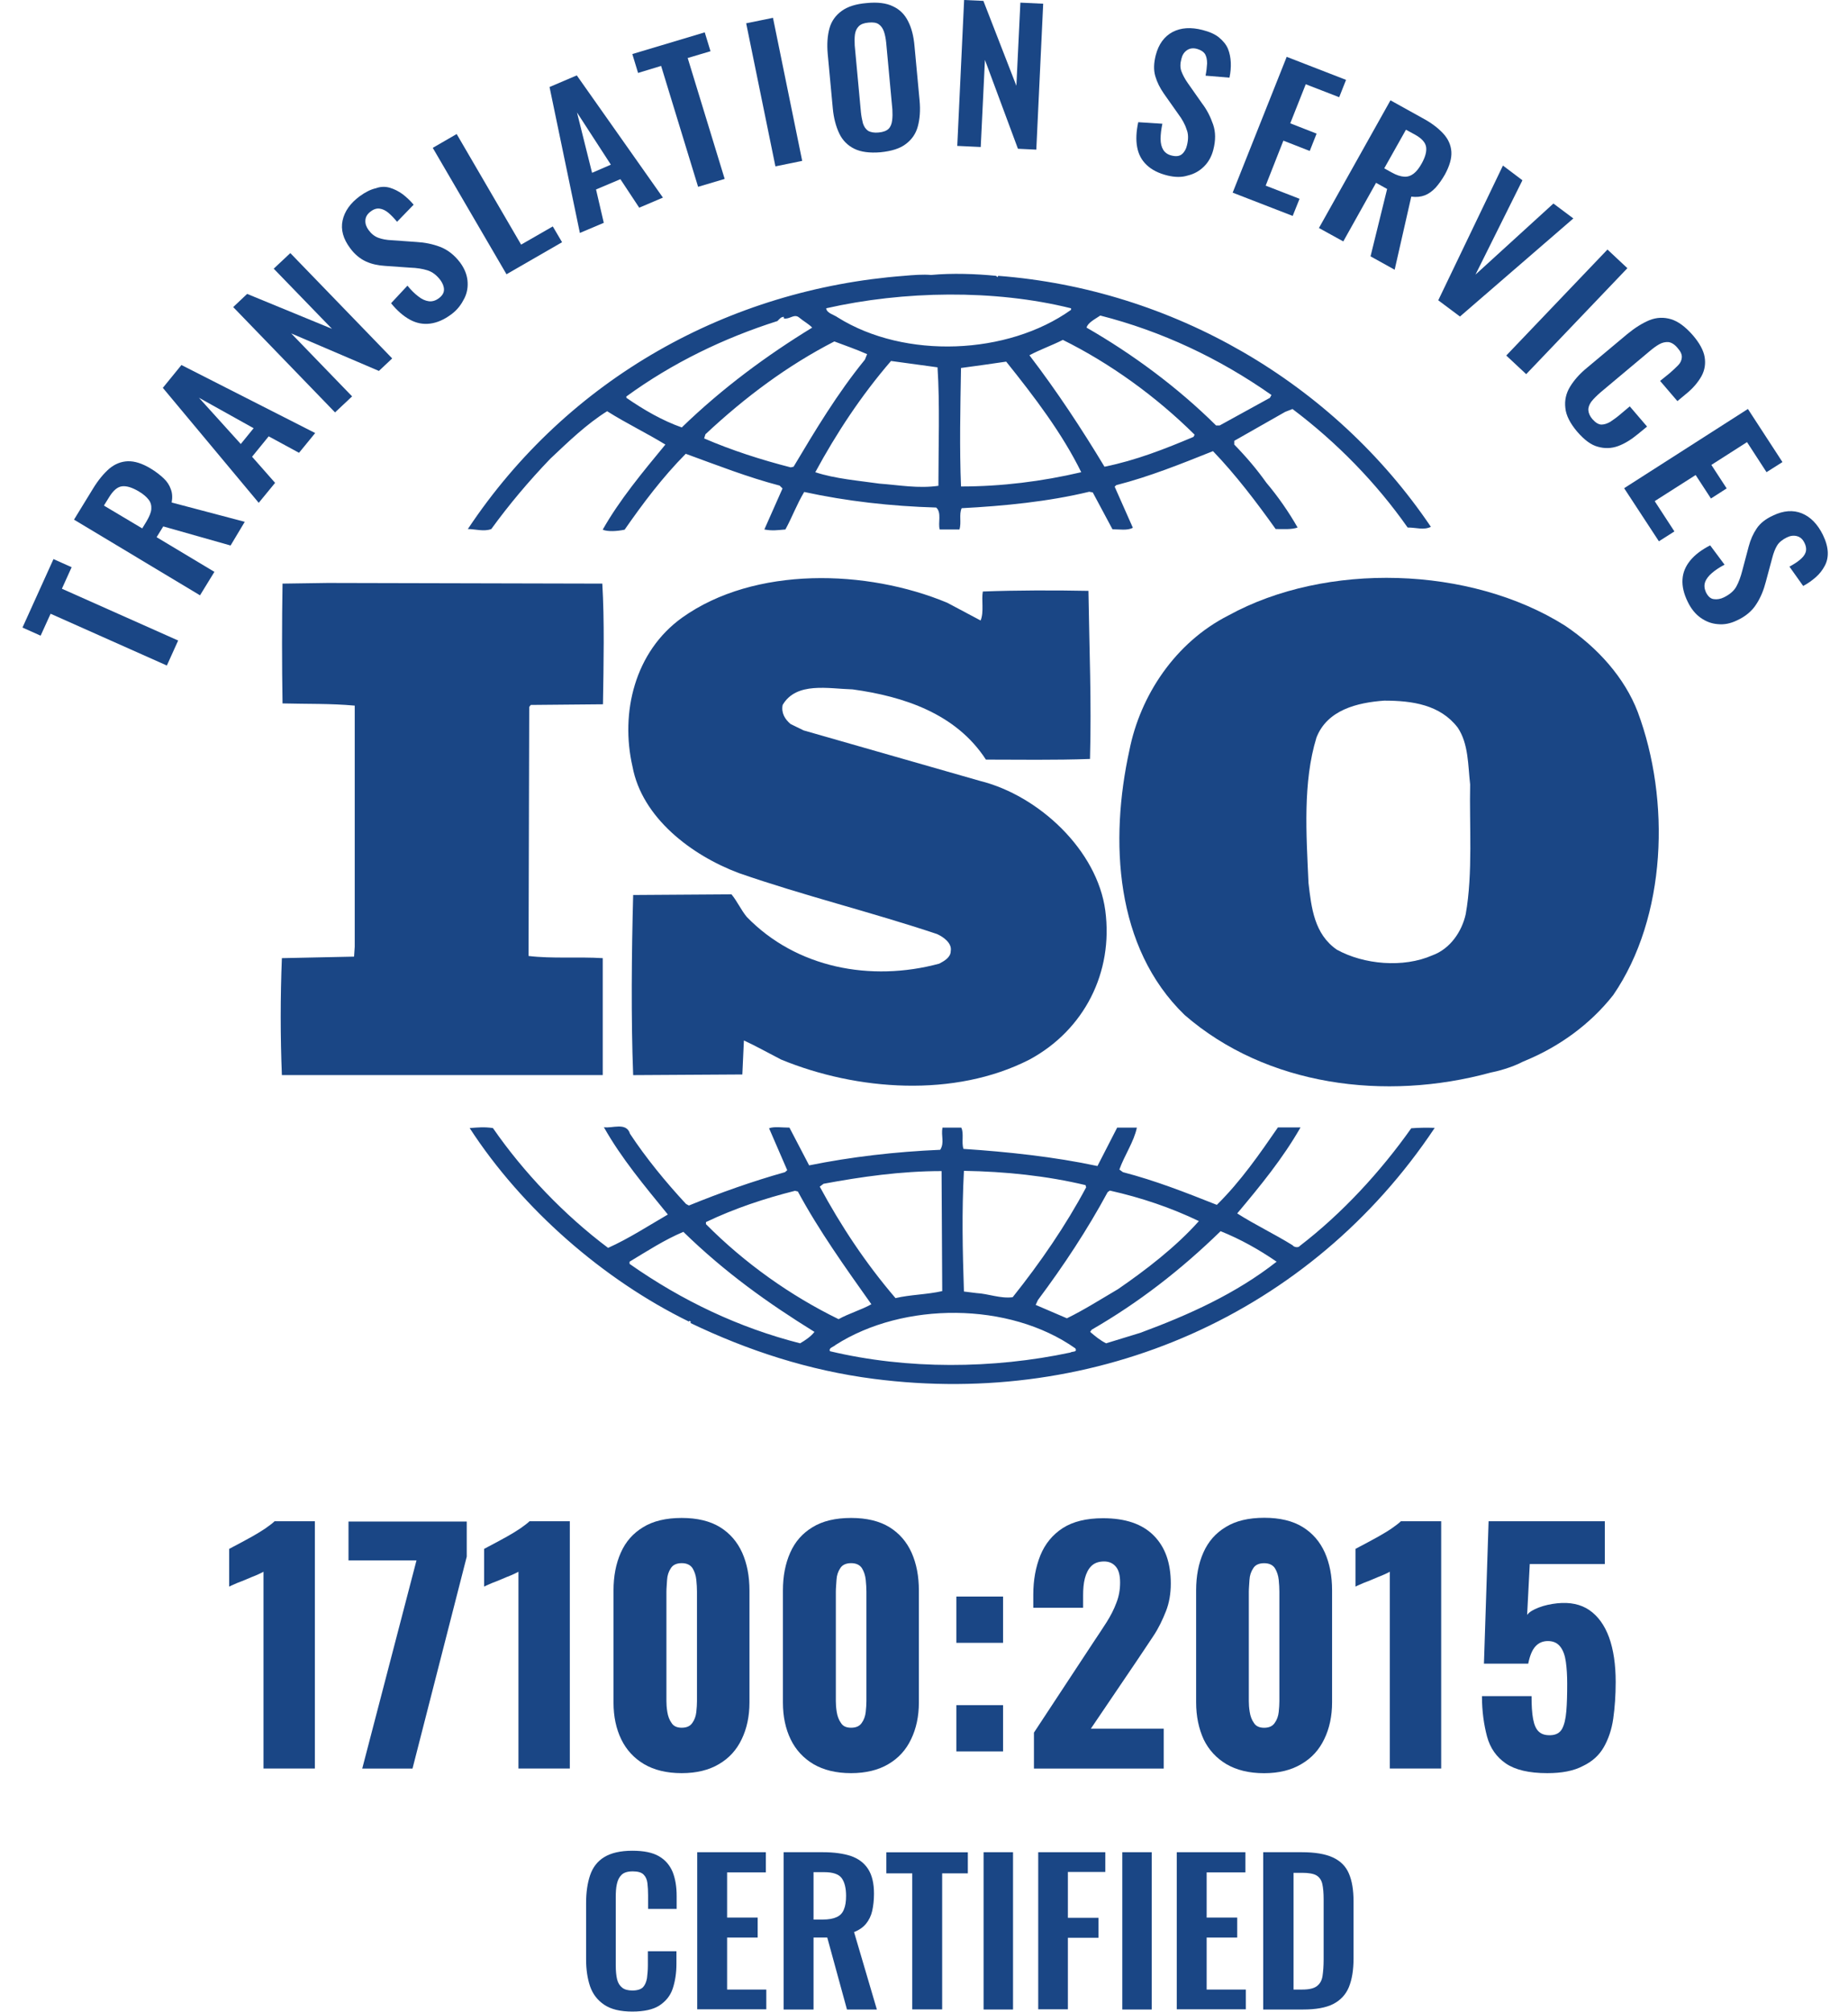 <svg width="79" height="86" viewBox="0 0 79 86" fill="none" xmlns="http://www.w3.org/2000/svg">
<g clip-path="url(#clip0_4564_36610)">
<path d="M7.133 28.452L2.163 26.238L1.737 27.176L0.961 26.829L2.286 23.902L3.062 24.249L2.646 25.169L7.616 27.383L7.133 28.452Z" fill="#1A4685"/>
<path d="M8.55 25.451L3.164 22.215L3.969 20.901C4.196 20.526 4.433 20.245 4.669 20.038C4.915 19.832 5.18 19.729 5.464 19.719C5.758 19.71 6.08 19.813 6.439 20.029C6.657 20.16 6.837 20.301 6.988 20.442C7.14 20.582 7.244 20.742 7.301 20.911C7.367 21.079 7.377 21.267 7.339 21.483L10.463 22.308L9.857 23.321L6.979 22.505L6.695 22.965L9.166 24.447L8.55 25.451ZM6.08 22.59L6.269 22.28C6.383 22.083 6.458 21.914 6.468 21.764C6.477 21.614 6.449 21.483 6.354 21.361C6.26 21.239 6.118 21.117 5.928 21.005C5.654 20.845 5.427 20.77 5.228 20.789C5.029 20.808 4.849 20.958 4.669 21.248L4.442 21.614L6.08 22.59Z" fill="#1A4685"/>
<path d="M11.06 21.496L6.961 16.581L7.756 15.605L13.474 18.513L12.783 19.358L11.486 18.654L10.776 19.526L11.76 20.643L11.06 21.496ZM10.293 18.982L10.842 18.307L8.504 17.003L10.293 18.982Z" fill="#1A4685"/>
<path d="M14.323 17.631L9.969 13.128L10.565 12.565L14.191 14.057L11.701 11.486L12.411 10.82L16.766 15.323L16.198 15.858L12.449 14.254L15.052 16.946L14.323 17.631Z" fill="#1A4685"/>
<path d="M19.302 13.431C18.99 13.666 18.687 13.797 18.384 13.835C18.081 13.872 17.797 13.816 17.523 13.666C17.248 13.516 16.974 13.281 16.718 12.963L17.418 12.212C17.57 12.4 17.721 12.55 17.882 12.672C18.034 12.794 18.185 12.859 18.327 12.878C18.469 12.897 18.611 12.859 18.753 12.756C18.905 12.644 18.98 12.522 18.98 12.381C18.98 12.25 18.924 12.109 18.829 11.978C18.668 11.762 18.479 11.621 18.27 11.556C18.062 11.49 17.816 11.452 17.541 11.443L16.472 11.368C16.169 11.349 15.894 11.293 15.648 11.18C15.402 11.068 15.165 10.88 14.967 10.608C14.673 10.214 14.56 9.82 14.645 9.426C14.73 9.032 14.976 8.685 15.383 8.385C15.629 8.207 15.857 8.094 16.074 8.047C16.273 7.972 16.481 7.972 16.671 8.028C16.86 8.085 17.04 8.178 17.21 8.3C17.381 8.432 17.541 8.582 17.683 8.751L16.974 9.482C16.85 9.332 16.727 9.201 16.604 9.098C16.481 8.995 16.358 8.938 16.235 8.92C16.112 8.901 15.979 8.938 15.847 9.041C15.705 9.145 15.629 9.267 15.62 9.417C15.61 9.567 15.658 9.698 15.752 9.829C15.875 9.998 16.017 10.111 16.178 10.167C16.33 10.223 16.519 10.261 16.746 10.27L17.806 10.345C18.147 10.364 18.488 10.43 18.81 10.552C19.132 10.674 19.425 10.899 19.671 11.227C19.851 11.471 19.955 11.724 19.984 11.987C20.012 12.25 19.974 12.512 19.851 12.756C19.728 13 19.567 13.235 19.302 13.431Z" fill="#1A4685"/>
<path d="M21.652 11.725L18.5 6.321L19.522 5.73L22.277 10.458L23.631 9.68L24.028 10.355L21.652 11.725Z" fill="#1A4685"/>
<path d="M24.789 9.958L23.492 3.72L24.657 3.223L28.339 8.448L27.326 8.879L26.521 7.66L25.48 8.1L25.811 9.526L24.789 9.958ZM25.31 7.388L26.114 7.04L24.666 4.808L25.31 7.388Z" fill="#1A4685"/>
<path d="M29.843 7.987L28.262 2.818L27.277 3.118L27.031 2.311L30.127 1.383L30.373 2.19L29.398 2.48L30.979 7.649L29.843 7.987Z" fill="#1A4685"/>
<path d="M33.148 7.112L31.898 0.996L33.044 0.762L34.293 6.878L33.148 7.112Z" fill="#1A4685"/>
<path d="M37.637 6.51C37.182 6.547 36.804 6.5 36.52 6.359C36.236 6.219 36.018 6.003 35.876 5.703C35.734 5.403 35.639 5.046 35.601 4.633L35.384 2.307C35.346 1.885 35.374 1.519 35.459 1.21C35.545 0.9 35.724 0.656 35.98 0.469C36.236 0.281 36.595 0.168 37.05 0.131C37.514 0.084 37.892 0.131 38.176 0.272C38.46 0.403 38.678 0.619 38.82 0.909C38.971 1.2 39.057 1.547 39.094 1.969L39.312 4.305C39.35 4.718 39.322 5.084 39.236 5.403C39.151 5.722 38.971 5.975 38.716 6.162C38.47 6.35 38.11 6.463 37.637 6.51ZM37.561 5.665C37.76 5.647 37.902 5.59 37.987 5.506C38.072 5.421 38.119 5.3 38.138 5.149C38.157 4.999 38.157 4.849 38.148 4.68L37.883 1.819C37.864 1.641 37.835 1.491 37.788 1.35C37.741 1.219 37.675 1.116 37.57 1.041C37.466 0.966 37.324 0.947 37.126 0.966C36.936 0.984 36.804 1.031 36.709 1.125C36.624 1.21 36.567 1.332 36.548 1.472C36.529 1.613 36.529 1.772 36.538 1.941L36.804 4.802C36.822 4.971 36.851 5.121 36.889 5.271C36.936 5.412 37.002 5.515 37.106 5.59C37.22 5.656 37.372 5.684 37.561 5.665Z" fill="#1A4685"/>
<path d="M40.922 6.238L41.215 0L42.039 0.038L43.449 3.668L43.62 0.113L44.595 0.159L44.301 6.397L43.516 6.36L42.105 2.561L41.925 6.285L40.922 6.238Z" fill="#1A4685"/>
<path d="M49.907 7.503C49.529 7.41 49.235 7.26 49.018 7.053C48.8 6.847 48.667 6.594 48.611 6.284C48.554 5.974 48.573 5.627 48.658 5.224L49.69 5.29C49.642 5.524 49.614 5.74 49.614 5.937C49.614 6.125 49.652 6.284 49.728 6.406C49.803 6.528 49.926 6.612 50.087 6.65C50.277 6.697 50.419 6.678 50.523 6.594C50.627 6.509 50.703 6.378 50.74 6.218C50.807 5.956 50.807 5.721 50.722 5.524C50.655 5.308 50.532 5.093 50.371 4.877L49.756 4.005C49.586 3.761 49.463 3.517 49.387 3.254C49.311 2.991 49.321 2.701 49.406 2.363C49.529 1.885 49.775 1.556 50.125 1.369C50.485 1.181 50.911 1.153 51.413 1.284C51.706 1.359 51.943 1.462 52.113 1.603C52.283 1.744 52.416 1.903 52.492 2.082C52.568 2.269 52.605 2.466 52.615 2.673C52.624 2.879 52.605 3.104 52.558 3.32L51.536 3.235C51.574 3.048 51.593 2.87 51.602 2.71C51.602 2.551 51.574 2.419 51.517 2.316C51.45 2.213 51.337 2.138 51.176 2.091C51.006 2.044 50.864 2.063 50.74 2.147C50.617 2.232 50.542 2.354 50.504 2.513C50.447 2.719 50.447 2.898 50.504 3.048C50.561 3.198 50.646 3.367 50.778 3.554L51.384 4.417C51.593 4.689 51.744 4.99 51.858 5.318C51.971 5.646 51.971 6.003 51.867 6.406C51.791 6.697 51.659 6.931 51.469 7.119C51.28 7.306 51.053 7.438 50.778 7.503C50.513 7.588 50.22 7.579 49.907 7.503Z" fill="#1A4685"/>
<path d="M52.695 8.236L55.005 2.43L57.542 3.415L57.249 4.156L55.819 3.602L55.157 5.272L56.283 5.713L55.99 6.454L54.863 6.013L54.106 7.936L55.554 8.499L55.261 9.231L52.695 8.236Z" fill="#1A4685"/>
<path d="M56.383 9.748L59.441 4.289L60.794 5.04C61.182 5.246 61.476 5.471 61.694 5.706C61.911 5.94 62.025 6.203 62.044 6.484C62.063 6.766 61.968 7.094 61.769 7.46C61.646 7.675 61.514 7.863 61.372 8.022C61.23 8.173 61.078 8.285 60.908 8.351C60.737 8.416 60.548 8.435 60.33 8.407L59.62 11.531L58.589 10.959L59.298 8.079L58.825 7.816L57.424 10.321L56.383 9.748ZM59.175 7.197L59.497 7.375C59.696 7.488 59.876 7.544 60.027 7.553C60.179 7.563 60.311 7.516 60.434 7.422C60.557 7.328 60.671 7.178 60.775 6.991C60.927 6.719 60.993 6.484 60.965 6.287C60.936 6.09 60.775 5.912 60.482 5.752L60.103 5.546L59.175 7.197Z" fill="#1A4685"/>
<path d="M61.484 12.838L64.249 7.078L65.082 7.707L63.075 11.74L66.407 8.701L67.259 9.339L62.412 13.532L61.484 12.838Z" fill="#1A4685"/>
<path d="M64.391 15.199L68.717 10.668L69.569 11.465L65.243 15.996L64.391 15.199Z" fill="#1A4685"/>
<path d="M67.428 18.461C67.125 18.105 66.945 17.758 66.917 17.439C66.879 17.12 66.945 16.82 67.115 16.538C67.286 16.257 67.522 15.985 67.844 15.722L69.558 14.287C69.889 14.015 70.201 13.818 70.514 13.687C70.826 13.565 71.129 13.555 71.442 13.649C71.744 13.743 72.047 13.968 72.36 14.324C72.653 14.662 72.824 14.981 72.871 15.262C72.918 15.544 72.88 15.816 72.738 16.079C72.596 16.332 72.388 16.585 72.114 16.81L71.707 17.148L70.968 16.285L71.385 15.947C71.517 15.835 71.631 15.722 71.735 15.619C71.839 15.516 71.886 15.403 71.896 15.281C71.905 15.159 71.849 15.028 71.716 14.878C71.584 14.718 71.451 14.643 71.328 14.625C71.195 14.615 71.063 14.643 70.93 14.718C70.798 14.793 70.656 14.897 70.514 15.019L68.422 16.773C68.251 16.923 68.119 17.054 68.024 17.176C67.939 17.298 67.892 17.42 67.901 17.542C67.91 17.664 67.967 17.795 68.072 17.917C68.204 18.067 68.327 18.142 68.45 18.152C68.573 18.152 68.696 18.114 68.829 18.039C68.952 17.955 69.094 17.861 69.236 17.739L69.671 17.373L70.41 18.236L70.022 18.555C69.738 18.79 69.454 18.968 69.17 19.071C68.886 19.174 68.602 19.183 68.308 19.099C68.015 19.024 67.731 18.808 67.428 18.461Z" fill="#1A4685"/>
<path d="M69.43 20.871L74.721 17.484L76.198 19.754L75.517 20.186L74.683 18.901L73.159 19.876L73.813 20.88L73.141 21.312L72.487 20.308L70.736 21.424L71.579 22.719L70.916 23.141L69.43 20.871Z" fill="#1A4685"/>
<path d="M72.152 25.735C71.981 25.388 71.906 25.069 71.925 24.769C71.944 24.469 72.057 24.206 72.256 23.962C72.455 23.719 72.739 23.503 73.108 23.315L73.723 24.141C73.506 24.253 73.326 24.375 73.184 24.497C73.042 24.619 72.938 24.75 72.89 24.891C72.843 25.032 72.862 25.172 72.928 25.323C73.013 25.491 73.118 25.595 73.26 25.613C73.401 25.632 73.543 25.613 73.695 25.538C73.941 25.416 74.121 25.266 74.225 25.079C74.329 24.891 74.414 24.657 74.481 24.394L74.755 23.362C74.831 23.071 74.945 22.818 75.096 22.593C75.247 22.368 75.484 22.18 75.796 22.04C76.241 21.824 76.658 21.796 77.027 21.946C77.396 22.096 77.699 22.405 77.926 22.865C78.059 23.137 78.125 23.381 78.135 23.606C78.144 23.822 78.097 24.028 78.002 24.197C77.907 24.375 77.784 24.535 77.624 24.675C77.463 24.816 77.283 24.947 77.084 25.051L76.497 24.225C76.667 24.131 76.819 24.038 76.942 23.934C77.065 23.831 77.15 23.728 77.188 23.615C77.226 23.503 77.216 23.362 77.141 23.212C77.065 23.053 76.961 22.959 76.819 22.921C76.677 22.884 76.535 22.902 76.383 22.977C76.194 23.071 76.052 23.184 75.967 23.325C75.882 23.465 75.815 23.643 75.759 23.859L75.484 24.882C75.399 25.21 75.276 25.529 75.087 25.82C74.907 26.111 74.623 26.355 74.253 26.523C73.979 26.655 73.714 26.711 73.439 26.683C73.165 26.664 72.928 26.57 72.701 26.411C72.474 26.251 72.294 26.026 72.152 25.735Z" fill="#1A4685"/>
<path d="M70.013 30.441C69.455 28.977 68.3 27.683 66.899 26.745C62.847 24.193 56.685 24.015 52.51 26.313C50.238 27.467 48.742 29.737 48.279 32.082C47.436 35.928 47.654 40.506 50.645 43.395C54.138 46.425 59.212 47.091 63.728 45.853C63.945 45.815 64.618 45.646 65.091 45.393L65.223 45.337C66.624 44.755 67.959 43.817 68.963 42.541C71.254 39.202 71.414 34.202 70.013 30.441ZM62.658 39.08C62.497 39.812 62.005 40.562 61.229 40.843C59.989 41.388 58.303 41.237 57.149 40.6C56.183 39.934 56.06 38.808 55.937 37.748C55.842 35.656 55.691 33.442 56.278 31.529C56.742 30.347 58.02 30.037 59.174 29.953C60.386 29.953 61.569 30.131 62.317 31.107C62.781 31.801 62.753 32.711 62.847 33.536C62.809 35.262 62.97 37.326 62.658 39.08Z" fill="#1A4685"/>
<path d="M25.767 40.962C24.735 40.897 23.589 40.991 22.595 40.869L22.624 30.222L22.69 30.137L25.776 30.109C25.804 28.383 25.842 26.526 25.748 24.95L14.009 24.922L12.078 24.95C12.05 26.554 12.05 28.43 12.078 30.072C13.138 30.1 14.132 30.072 15.164 30.166V40.475L15.136 40.897L12.05 40.962C11.983 42.66 11.983 44.292 12.05 45.962H25.767V40.962Z" fill="#1A4685"/>
<path d="M60.329 48.235C59.023 50.083 57.376 51.875 55.568 53.263C55.501 53.357 55.312 53.319 55.255 53.235C54.469 52.747 53.636 52.353 52.889 51.875C53.883 50.693 54.848 49.511 55.596 48.198H54.63C53.854 49.323 53.04 50.505 52.018 51.509C50.645 50.965 49.405 50.477 48.004 50.111L47.852 49.999C48.07 49.389 48.477 48.807 48.6 48.207H47.758L46.915 49.849C45.079 49.455 43.053 49.239 41.188 49.117C41.093 48.845 41.217 48.451 41.093 48.207H40.289C40.223 48.573 40.383 48.845 40.194 49.155C38.263 49.239 36.398 49.455 34.59 49.821L33.748 48.207C33.435 48.207 33.094 48.151 32.877 48.235L33.653 50.027L33.558 50.111C32.157 50.505 30.785 50.993 29.45 51.537L29.327 51.471C28.456 50.533 27.613 49.502 26.932 48.47C26.78 47.954 26.155 48.254 25.815 48.188C26.563 49.52 27.557 50.702 28.55 51.922C27.708 52.41 26.875 52.954 25.995 53.348C24.13 51.95 22.388 50.13 21.072 48.226C20.693 48.17 20.447 48.198 20.078 48.226C22.322 51.687 25.805 54.717 29.45 56.499C29.45 56.499 29.45 56.471 29.478 56.471C29.507 56.471 29.563 56.528 29.507 56.556C31.968 57.738 34.581 58.591 37.354 58.948C46.915 60.186 56.041 56.162 61.333 48.217C61.049 48.207 60.642 48.207 60.329 48.235ZM47.351 50.965L47.445 50.899C48.79 51.2 50.058 51.631 51.251 52.203C50.257 53.319 48.979 54.295 47.796 55.111C47.076 55.533 46.357 55.993 45.609 56.359L44.274 55.786L44.369 55.58C45.476 54.098 46.48 52.578 47.351 50.965ZM41.207 50.055C42.987 50.083 44.757 50.271 46.404 50.665L46.432 50.759C45.562 52.391 44.473 53.976 43.29 55.458C42.76 55.524 42.258 55.308 41.737 55.28L41.207 55.214C41.15 53.423 41.112 51.847 41.207 50.055ZM35.205 50.608C36.824 50.308 38.509 50.065 40.251 50.065L40.279 55.196C39.626 55.346 38.907 55.346 38.282 55.496C37.004 54.004 35.944 52.4 35.044 50.73L35.205 50.608ZM30.188 52.241C31.409 51.659 32.678 51.237 33.984 50.909L34.107 50.937C35.007 52.607 36.133 54.182 37.25 55.758C36.815 56.002 36.285 56.152 35.849 56.396C33.795 55.393 31.835 54.004 30.179 52.334V52.241H30.188ZM34.202 57.428C31.589 56.762 29.156 55.608 26.913 54.032V53.939C27.661 53.488 28.409 53.001 29.213 52.663C30.993 54.398 32.82 55.702 34.817 56.94C34.675 57.128 34.42 57.306 34.202 57.428ZM45.76 57.822C42.457 58.526 38.784 58.554 35.48 57.766C35.414 57.616 35.631 57.588 35.726 57.494C38.623 55.646 43.138 55.646 45.969 57.644C46.073 57.822 45.817 57.766 45.76 57.822ZM48.752 56.978L47.285 57.428C47.038 57.306 46.821 57.128 46.603 56.94L46.669 56.846C48.667 55.693 50.465 54.304 52.179 52.635C53.021 52.972 53.826 53.423 54.574 53.939C52.832 55.308 50.806 56.218 48.752 56.978Z" fill="#1A4685"/>
<path d="M21.003 22.617C21.751 21.585 22.594 20.582 23.521 19.615C24.326 18.856 25.074 18.133 25.954 17.58C26.768 18.096 27.668 18.527 28.444 19.006C27.478 20.178 26.485 21.37 25.765 22.645C25.983 22.739 26.39 22.711 26.702 22.645C27.478 21.529 28.321 20.403 29.315 19.4C30.65 19.887 31.965 20.403 33.329 20.76L33.452 20.882L32.675 22.636C33.016 22.702 33.234 22.664 33.575 22.636C33.859 22.12 34.067 21.548 34.379 21.032C36.188 21.426 38.09 21.642 40.021 21.698C40.267 21.914 40.088 22.364 40.173 22.636H41.015C41.11 22.336 40.987 21.998 41.11 21.726C42.918 21.632 44.821 21.445 46.563 21.023L46.714 21.051L47.557 22.627C47.841 22.627 48.21 22.692 48.428 22.561L47.651 20.807L47.718 20.741C49.147 20.375 50.491 19.831 51.854 19.287C52.82 20.291 53.719 21.473 54.533 22.617C54.874 22.617 55.215 22.645 55.471 22.552C55.092 21.886 54.628 21.22 54.136 20.638C53.729 20.066 53.293 19.55 52.763 19.006V18.846L54.94 17.608L55.253 17.486C57.146 18.912 58.831 20.638 60.175 22.552C60.554 22.552 60.857 22.674 61.169 22.523C56.995 16.342 50.113 12.364 42.672 11.792L42.644 11.848L42.577 11.792C41.735 11.708 40.703 11.67 39.804 11.755C39.463 11.726 39.056 11.755 38.649 11.792C31.18 12.364 24.298 16.154 20 22.617C20.312 22.617 20.691 22.739 21.003 22.617ZM33.925 19.953L33.802 19.981C32.524 19.653 31.274 19.25 30.101 18.743L30.157 18.565C31.871 16.961 33.679 15.619 35.667 14.597C36.14 14.775 36.604 14.935 37.068 15.141L36.973 15.376C35.79 16.829 34.853 18.396 33.925 19.953ZM40.116 20.769C39.245 20.891 38.469 20.741 37.589 20.675C36.746 20.553 35.695 20.469 34.853 20.188C35.752 18.527 36.812 16.914 38.09 15.432L40.078 15.704C40.182 17.28 40.116 19.099 40.116 20.769ZM41.082 20.797C41.015 19.184 41.053 17.402 41.082 15.732C41.706 15.648 42.388 15.554 43.013 15.46C44.224 16.97 45.408 18.527 46.222 20.188C44.537 20.582 42.823 20.797 41.082 20.797ZM51.021 18.677C49.8 19.193 48.56 19.681 47.216 19.953C46.25 18.349 45.19 16.736 44.007 15.188C44.442 14.953 44.972 14.766 45.436 14.531C47.462 15.535 49.422 16.951 51.069 18.584L51.021 18.677ZM47.036 13.49C49.649 14.156 52.11 15.31 54.353 16.886L54.287 17.008L52.138 18.19H51.987C50.34 16.557 48.409 15.132 46.449 14.006C46.506 13.79 46.818 13.64 47.036 13.49ZM45.786 13.18V13.246C43.079 15.178 38.687 15.366 35.818 13.574C35.657 13.453 35.345 13.396 35.317 13.18C38.62 12.43 42.511 12.364 45.786 13.18ZM26.787 16.942C28.747 15.516 30.934 14.456 33.234 13.725C33.329 13.631 33.386 13.546 33.508 13.546V13.612C33.755 13.668 33.944 13.396 34.162 13.574C34.351 13.734 34.569 13.847 34.72 14.006C32.789 15.188 30.886 16.586 29.145 18.274C28.302 17.974 27.526 17.524 26.778 17.008V16.942H26.787Z" fill="#1A4685"/>
<path d="M40.15 41.198C37.225 41.986 34.044 41.385 31.924 39.2C31.677 38.9 31.517 38.534 31.27 38.234L27.067 38.262C27.001 40.719 26.973 43.533 27.067 45.963L31.734 45.935L31.801 44.481C32.331 44.725 32.861 45.025 33.391 45.297C36.628 46.629 40.803 46.939 44.012 45.297C46.35 44.031 47.6 41.573 47.25 38.928C46.909 36.358 44.419 34.012 41.892 33.384L34.356 31.226L33.798 30.954C33.552 30.748 33.391 30.476 33.457 30.138C34.044 29.134 35.417 29.444 36.449 29.472C38.626 29.772 40.869 30.504 42.147 32.474C43.52 32.474 45.101 32.502 46.596 32.446C46.663 29.96 46.568 27.784 46.53 25.26C45.129 25.232 43.416 25.232 42.015 25.288C41.949 25.645 42.072 26.161 41.92 26.527L40.491 25.767C37.064 24.341 32.264 24.191 29.16 26.405C27.134 27.859 26.509 30.466 27.039 32.774C27.446 34.96 29.557 36.564 31.583 37.324C34.356 38.29 37.253 38.993 40.055 39.931C40.33 40.053 40.709 40.325 40.642 40.663C40.642 40.926 40.368 41.085 40.15 41.198Z" fill="#1A4685"/>
<path d="M11.264 75.607V67.193C11.169 67.249 11.056 67.296 10.933 67.352C10.81 67.399 10.677 67.455 10.545 67.512C10.412 67.568 10.28 67.624 10.147 67.671C10.024 67.727 9.901 67.774 9.797 67.831V66.217C9.892 66.161 10.034 66.095 10.204 66.001C10.384 65.907 10.564 65.804 10.772 65.692C10.971 65.579 11.16 65.467 11.34 65.345C11.51 65.223 11.643 65.129 11.738 65.035H13.46V75.607H11.264Z" fill="#1A4685"/>
<path d="M15.485 75.609L17.805 66.707H14.898V65.047H19.953V66.548L17.634 75.609H15.485Z" fill="#1A4685"/>
<path d="M22.163 75.607V67.193C22.068 67.249 21.954 67.296 21.831 67.352C21.708 67.399 21.576 67.455 21.443 67.512C21.311 67.568 21.178 67.624 21.046 67.671C20.922 67.727 20.799 67.774 20.695 67.831V66.217C20.79 66.161 20.932 66.095 21.102 66.001C21.282 65.907 21.462 65.804 21.67 65.692C21.869 65.579 22.058 65.467 22.238 65.345C22.409 65.223 22.541 65.129 22.636 65.035H24.359V75.607H22.163Z" fill="#1A4685"/>
<path d="M29.142 75.804C28.498 75.804 27.968 75.673 27.533 75.419C27.107 75.166 26.776 74.81 26.558 74.359C26.34 73.909 26.227 73.384 26.227 72.784V67.999C26.227 67.38 26.331 66.846 26.539 66.377C26.747 65.908 27.06 65.551 27.495 65.288C27.921 65.026 28.47 64.894 29.142 64.894C29.805 64.894 30.354 65.026 30.78 65.288C31.206 65.551 31.518 65.917 31.727 66.377C31.935 66.846 32.039 67.38 32.039 67.999V72.784C32.039 73.374 31.925 73.9 31.708 74.35C31.49 74.81 31.168 75.166 30.733 75.419C30.307 75.673 29.776 75.804 29.142 75.804ZM29.142 73.862C29.351 73.862 29.502 73.797 29.597 73.656C29.691 73.525 29.748 73.365 29.767 73.187C29.786 73.009 29.795 72.859 29.795 72.727V68.046C29.795 67.896 29.786 67.727 29.767 67.54C29.748 67.352 29.691 67.183 29.606 67.043C29.511 66.902 29.36 66.827 29.142 66.827C28.924 66.827 28.764 66.902 28.678 67.043C28.584 67.183 28.527 67.352 28.517 67.54C28.508 67.727 28.489 67.896 28.489 68.046V72.727C28.489 72.859 28.498 73.009 28.527 73.187C28.555 73.365 28.612 73.525 28.707 73.656C28.792 73.797 28.943 73.862 29.142 73.862Z" fill="#1A4685"/>
<path d="M36.384 75.804C35.741 75.804 35.211 75.673 34.775 75.419C34.349 75.166 34.018 74.81 33.8 74.359C33.582 73.909 33.469 73.384 33.469 72.784V67.999C33.469 67.38 33.573 66.846 33.781 66.377C33.989 65.908 34.302 65.551 34.737 65.288C35.163 65.026 35.712 64.894 36.384 64.894C37.047 64.894 37.596 65.026 38.022 65.288C38.448 65.551 38.761 65.917 38.969 66.377C39.177 66.846 39.281 67.38 39.281 67.999V72.784C39.281 73.374 39.167 73.9 38.95 74.35C38.732 74.81 38.41 75.166 37.975 75.419C37.549 75.673 37.009 75.804 36.384 75.804ZM36.384 73.862C36.593 73.862 36.744 73.797 36.839 73.656C36.933 73.525 36.99 73.365 37.009 73.187C37.028 73.009 37.038 72.859 37.038 72.727V68.046C37.038 67.896 37.028 67.727 37.009 67.54C36.99 67.352 36.933 67.183 36.848 67.043C36.754 66.902 36.602 66.827 36.384 66.827C36.167 66.827 36.006 66.902 35.92 67.043C35.826 67.183 35.769 67.352 35.76 67.54C35.75 67.727 35.731 67.896 35.731 68.046V72.727C35.731 72.859 35.741 73.009 35.769 73.187C35.797 73.365 35.854 73.525 35.949 73.656C36.034 73.797 36.176 73.862 36.384 73.862Z" fill="#1A4685"/>
<path d="M40.883 70.233V68.254H42.88V70.233H40.883ZM40.883 74.876V72.897H42.88V74.876H40.883Z" fill="#1A4685"/>
<path d="M44.2 75.609V74.071L46.756 70.187C46.946 69.897 47.135 69.625 47.305 69.353C47.476 69.081 47.618 68.808 47.722 68.527C47.835 68.246 47.883 67.955 47.883 67.655C47.883 67.355 47.826 67.12 47.703 66.979C47.58 66.829 47.409 66.754 47.201 66.754C46.965 66.754 46.785 66.82 46.652 66.951C46.52 67.082 46.434 67.261 46.377 67.477C46.321 67.692 46.302 67.936 46.302 68.208V68.734H44.172V68.171C44.172 67.542 44.276 66.989 44.475 66.492C44.674 66.004 44.995 65.61 45.431 65.328C45.866 65.047 46.444 64.906 47.154 64.906C48.11 64.906 48.829 65.15 49.322 65.647C49.814 66.144 50.05 66.82 50.05 67.702C50.05 68.124 49.984 68.527 49.842 68.884C49.7 69.24 49.53 69.606 49.303 69.944C49.075 70.281 48.839 70.647 48.583 71.022L46.633 73.902H49.748V75.609H44.2Z" fill="#1A4685"/>
<path d="M54.039 75.806C53.395 75.806 52.865 75.674 52.43 75.421C52.004 75.168 51.672 74.811 51.455 74.361C51.246 73.901 51.133 73.376 51.133 72.776V67.992C51.133 67.373 51.237 66.838 51.445 66.369C51.654 65.9 51.966 65.543 52.401 65.281C52.827 65.018 53.376 64.887 54.048 64.887C54.711 64.887 55.26 65.018 55.686 65.281C56.112 65.543 56.425 65.909 56.633 66.369C56.841 66.838 56.945 67.373 56.945 67.992V72.776C56.945 73.367 56.832 73.892 56.614 74.342C56.396 74.802 56.074 75.158 55.639 75.412C55.203 75.674 54.673 75.806 54.039 75.806ZM54.039 73.864C54.247 73.864 54.399 73.798 54.493 73.657C54.588 73.526 54.645 73.367 54.664 73.188C54.683 73.01 54.692 72.86 54.692 72.729V68.048C54.692 67.898 54.683 67.729 54.664 67.541C54.645 67.354 54.588 67.185 54.503 67.044C54.408 66.903 54.257 66.829 54.039 66.829C53.821 66.829 53.66 66.903 53.575 67.044C53.48 67.185 53.424 67.354 53.414 67.541C53.405 67.729 53.386 67.898 53.386 68.048V72.729C53.386 72.86 53.395 73.01 53.424 73.188C53.452 73.367 53.509 73.526 53.603 73.657C53.689 73.798 53.84 73.864 54.039 73.864Z" fill="#1A4685"/>
<path d="M59.413 75.607V67.193C59.318 67.249 59.204 67.296 59.081 67.352C58.958 67.399 58.826 67.455 58.693 67.512C58.561 67.568 58.428 67.624 58.296 67.671C58.172 67.727 58.049 67.774 57.945 67.831V66.217C58.04 66.161 58.182 66.095 58.352 66.001C58.532 65.907 58.712 65.804 58.92 65.692C59.119 65.579 59.309 65.467 59.488 65.345C59.659 65.223 59.791 65.129 59.886 65.035H61.609V75.607H59.413Z" fill="#1A4685"/>
<path d="M66.144 75.804C65.358 75.804 64.772 75.663 64.374 75.391C63.976 75.119 63.702 74.734 63.569 74.237C63.437 73.74 63.352 73.168 63.352 72.511H65.472C65.472 72.915 65.491 73.234 65.538 73.487C65.586 73.74 65.661 73.918 65.784 74.031C65.907 74.144 66.068 74.191 66.296 74.181C66.523 74.172 66.684 74.078 66.778 73.909C66.873 73.731 66.93 73.487 66.958 73.159C66.987 72.83 66.996 72.436 66.996 71.977C66.996 71.63 66.977 71.32 66.939 71.048C66.901 70.776 66.826 70.56 66.703 70.401C66.58 70.241 66.409 70.157 66.172 70.157C65.955 70.157 65.775 70.232 65.633 70.391C65.491 70.551 65.396 70.795 65.33 71.123H63.437L63.636 65.035H68.605V66.864H65.396L65.283 69.041C65.368 68.919 65.538 68.816 65.784 68.722C66.031 68.628 66.296 68.572 66.57 68.543C67.11 68.487 67.574 68.581 67.943 68.834C68.312 69.088 68.596 69.481 68.785 69.997C68.975 70.523 69.069 71.161 69.069 71.911C69.069 72.474 69.031 72.999 68.965 73.468C68.899 73.937 68.757 74.35 68.558 74.697C68.359 75.044 68.066 75.307 67.678 75.494C67.271 75.71 66.769 75.804 66.144 75.804Z" fill="#1A4685"/>
<path d="M27.033 85.997C26.522 85.997 26.124 85.903 25.831 85.706C25.538 85.509 25.339 85.246 25.225 84.918C25.111 84.581 25.055 84.196 25.055 83.764V81.363C25.055 80.903 25.111 80.509 25.225 80.172C25.339 79.834 25.538 79.571 25.831 79.393C26.124 79.215 26.522 79.121 27.033 79.121C27.516 79.121 27.895 79.196 28.169 79.356C28.444 79.515 28.633 79.74 28.756 80.031C28.87 80.322 28.926 80.659 28.926 81.053V81.607H27.705V81.025C27.705 80.838 27.696 80.669 27.677 80.509C27.658 80.35 27.601 80.228 27.516 80.144C27.431 80.05 27.27 80.003 27.052 80.003C26.834 80.003 26.673 80.05 26.569 80.153C26.465 80.256 26.408 80.378 26.37 80.547C26.333 80.716 26.323 80.894 26.323 81.1V84.018C26.323 84.262 26.342 84.459 26.38 84.618C26.418 84.778 26.494 84.89 26.598 84.975C26.702 85.059 26.853 85.096 27.033 85.096C27.241 85.096 27.393 85.049 27.488 84.956C27.573 84.862 27.63 84.731 27.658 84.571C27.677 84.412 27.696 84.233 27.696 84.027V83.417H28.917V83.961C28.917 84.355 28.86 84.712 28.756 85.021C28.652 85.331 28.453 85.566 28.179 85.744C27.913 85.912 27.525 85.997 27.033 85.997Z" fill="#1A4685"/>
<path d="M29.805 85.909V79.184H32.739V80.047H31.083V81.979H32.389V82.833H31.083V85.056H32.758V85.9H29.805V85.909Z" fill="#1A4685"/>
<path d="M33.5 85.909V79.184H35.175C35.649 79.184 36.047 79.24 36.368 79.343C36.69 79.456 36.936 79.634 37.107 79.897C37.277 80.159 37.362 80.506 37.362 80.957C37.362 81.228 37.334 81.472 37.287 81.688C37.239 81.904 37.145 82.091 37.022 82.242C36.898 82.392 36.728 82.514 36.51 82.598L37.485 85.909H36.207L35.365 82.833H34.778V85.909H33.5ZM34.778 82.063H35.175C35.422 82.063 35.62 82.026 35.763 81.96C35.914 81.894 36.018 81.782 36.075 81.632C36.141 81.482 36.169 81.285 36.169 81.05C36.169 80.713 36.103 80.459 35.98 80.29C35.857 80.122 35.602 80.037 35.242 80.037H34.778V82.063Z" fill="#1A4685"/>
<path d="M38.998 85.904V80.088H37.891V79.188H41.374V80.088H40.276V85.904H38.998Z" fill="#1A4685"/>
<path d="M42.047 85.909V79.184H43.306V85.909H42.047Z" fill="#1A4685"/>
<path d="M44.383 85.909V79.184H47.251V80.028H45.651V81.988H46.958V82.842H45.651V85.9H44.383V85.909Z" fill="#1A4685"/>
<path d="M47.977 85.909V79.184H49.236V85.909H47.977Z" fill="#1A4685"/>
<path d="M50.305 85.909V79.184H53.239V80.047H51.583V81.979H52.889V82.833H51.583V85.056H53.258V85.9H50.305V85.909Z" fill="#1A4685"/>
<path d="M54 85.909V79.184H55.647C56.215 79.184 56.66 79.259 56.982 79.409C57.304 79.559 57.531 79.784 57.663 80.094C57.796 80.403 57.862 80.797 57.862 81.275V83.733C57.862 84.221 57.796 84.624 57.663 84.953C57.531 85.272 57.304 85.515 56.991 85.675C56.679 85.834 56.243 85.909 55.704 85.909H54ZM55.278 85.056H55.666C55.959 85.056 56.168 85.009 56.3 84.906C56.433 84.802 56.509 84.662 56.537 84.474C56.565 84.287 56.584 84.052 56.584 83.771V81.2C56.584 80.928 56.565 80.713 56.528 80.544C56.49 80.375 56.404 80.253 56.281 80.178C56.158 80.103 55.95 80.065 55.666 80.065H55.297V85.056H55.278Z" fill="#1A4685"/>
</g>
<defs>
<clipPath id="clip0_4564_36610">
<rect width="77.179" height="86" fill="white" transform="translate(0.961)"/>
</clipPath>
</defs>
</svg>
